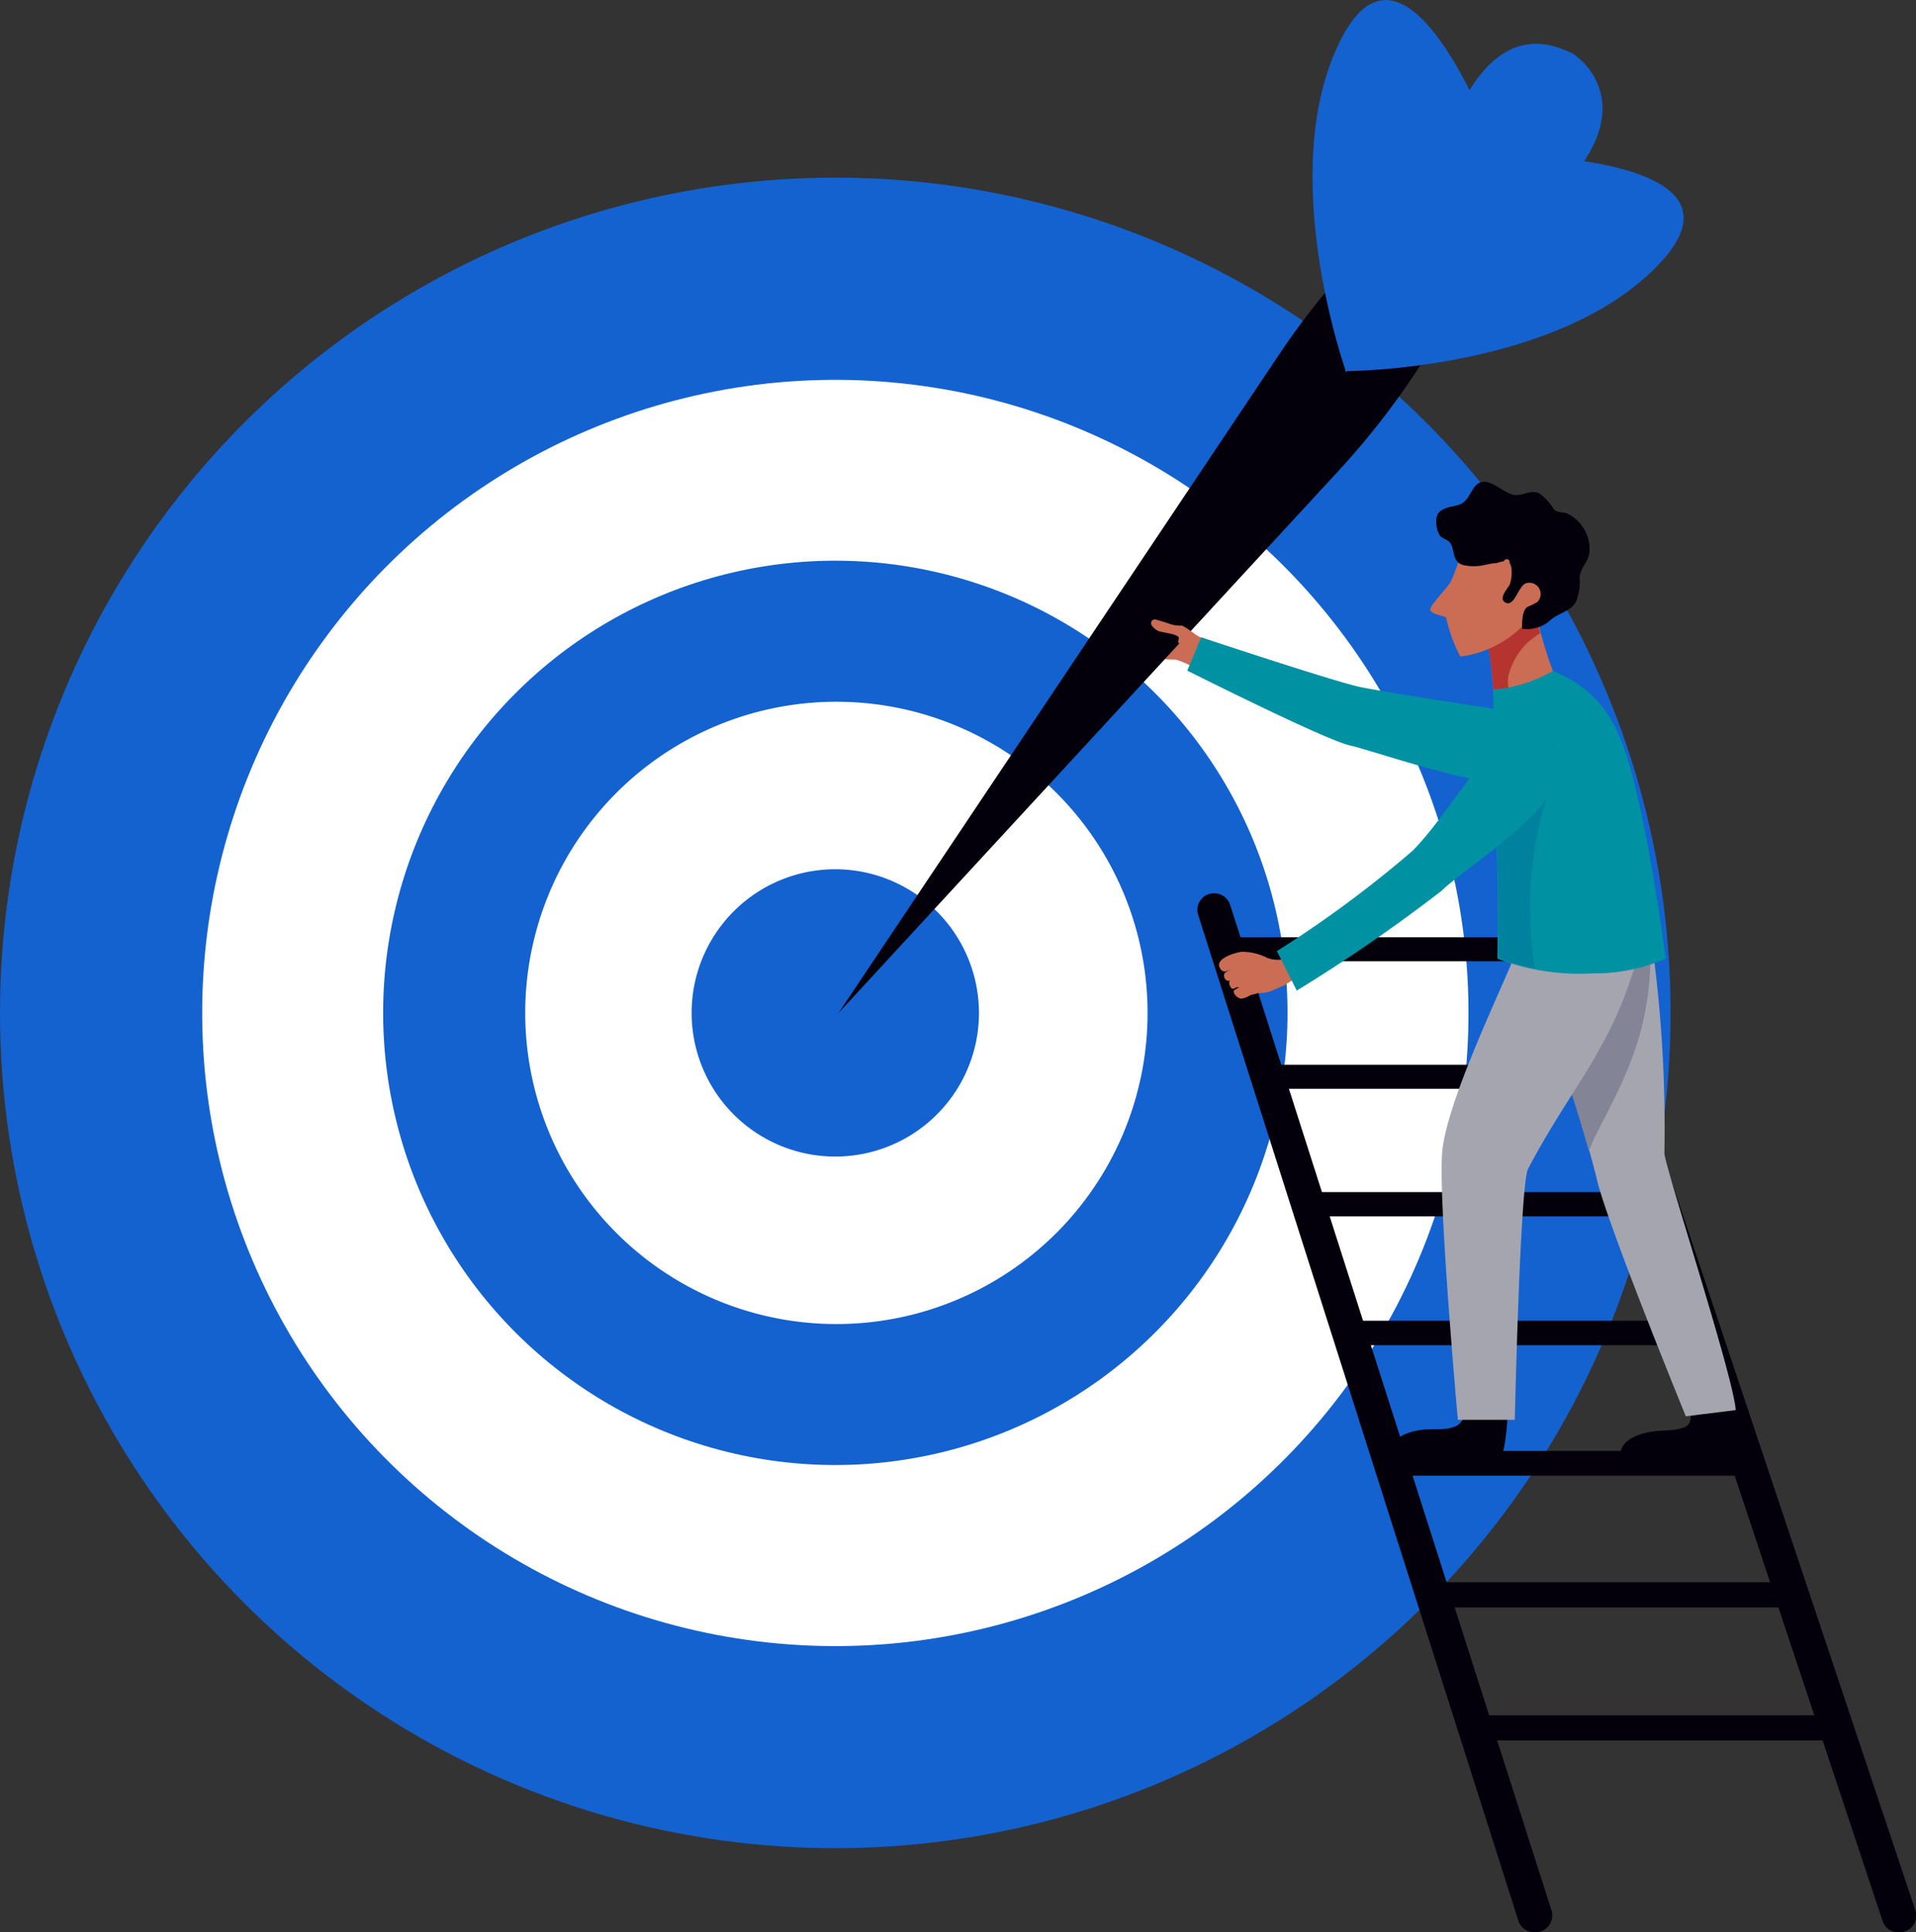 <svg xmlns="http://www.w3.org/2000/svg" viewBox="0 0 86.82 87.56"><rect x="0" y="0" width="86.82" height="87.56" fill="#333333" stroke="none"/><defs><style>.cls-1{fill:#1462cf;}.cls-2{fill:#fff;}.cls-3{fill:#ca6d54;}.cls-4{fill:#0091a3;}.cls-5{fill:#03000b;}.cls-6{fill:#b6342f;}.cls-7{fill:#a5a5b0;}.cls-8{fill:#838496;}.cls-9{fill:#00819e;}</style></defs><g id="Layer_2" data-name="Layer 2"><g id="Layer_1-2" data-name="Layer 1"><circle class="cls-1" cx="37.85" cy="45.9" r="37.85"/><circle class="cls-2" cx="37.85" cy="45.9" r="28.69" transform="translate(-12.33 77.86) rotate(-82.98)"/><circle class="cls-1" cx="37.85" cy="45.9" r="20.49" transform="translate(-9.53 9.92) rotate(-13.28)"/><path class="cls-2" d="M52,45.9a14.1,14.1,0,1,1-14.1-14.1A14.1,14.1,0,0,1,52,45.9Z"/><path class="cls-1" d="M44.36,45.9a6.51,6.51,0,1,1-6.51-6.51A6.52,6.52,0,0,1,44.36,45.9Z"/><path class="cls-3" d="M54.7,29l-.53,1.29a4.06,4.06,0,0,0-.89-.4,7.07,7.07,0,0,1-1.06-.08,1.85,1.85,0,0,1-.61-.31c-.11-.07-.28-.27-.12-.32s.29.15.38.19a1.77,1.77,0,0,0,.41,0l-.35-.15a4.23,4.23,0,0,1-.78-.36c-.08-.08-.06-.25.16-.21a3.13,3.13,0,0,1,.54.18l.46.17-.48-.2L51,28.51c-.23-.1-.18-.37,0-.36a5.5,5.5,0,0,1,.8.34l.46.2s-.45-.2-.53-.25-.58-.25-.64-.4a.15.15,0,0,1,.18-.19,2.71,2.71,0,0,1,.63.22,5.85,5.85,0,0,0,1,.4c.14,0,.3,0,.3-.18l.25-.46s.17.08.25.49C53.82,28.55,54.19,28.83,54.7,29Z"/><path class="cls-4" d="M69.73,34.31a2.28,2.28,0,0,0-2-2.19c-1.8-.27-5.15-.79-6.16-1-1.4-.33-7.14-2.24-7.14-2.24l-.63,1.51s6.24,3.14,7.37,3.39,6.89,2.29,8,1.64A1.15,1.15,0,0,0,69.73,34.31Z"/><polygon class="cls-5" points="74.29 49.34 73.93 48.25 57.71 48.25 58.06 49.34 74.29 49.34"/><polygon class="cls-5" points="76.22 55.12 75.85 54.02 59.55 54.02 59.9 55.12 76.22 55.12"/><polygon class="cls-5" points="71.85 43.56 71.49 42.47 55.27 42.47 55.62 43.56 71.85 43.56"/><polygon class="cls-5" points="78.16 60.96 77.8 59.85 61.41 59.85 61.76 60.96 78.16 60.96"/><polygon class="cls-5" points="80.13 66.87 79.76 65.75 63.28 65.75 63.64 66.87 80.13 66.87"/><polygon class="cls-5" points="82.12 72.84 81.75 71.7 65.18 71.7 65.54 72.84 82.12 72.84"/><polygon class="cls-5" points="84.14 78.87 83.75 77.73 67.1 77.73 67.46 78.87 84.14 78.87"/><path class="cls-5" d="M86,87.56h.07a.75.75,0,0,0,.72-1L71.56,41a.77.77,0,0,0-.72-.51h-1L85.29,87A.74.74,0,0,0,86,87.56Z"/><path class="cls-5" d="M69.5,87.56h.09a.76.76,0,0,0,.71-1L55.74,41a.75.75,0,0,0-.72-.52h0a.75.75,0,0,0-.72,1L68.79,87A.75.75,0,0,0,69.5,87.56Z"/><path class="cls-3" d="M69.47,27.17l-.1.11a6.72,6.72,0,0,1-1,.89c-.23.16-.59.26-.78.42l-.25.17a18.77,18.77,0,0,1,.35,3s2.06-.15,2.81-1A19.88,19.88,0,0,1,69.47,27.17Z"/><path class="cls-6" d="M68.36,30.6a3.12,3.12,0,0,1,.94-1.55,5.6,5.6,0,0,1,.49-.36,9,9,0,0,1-.32-1.52l-.1.11a6.72,6.72,0,0,1-1,.89c-.23.16-.59.26-.78.42l-.25.17a18.77,18.77,0,0,1,.35,3s.36,0,.82-.11A1.61,1.61,0,0,1,68.36,30.6Z"/><path class="cls-5" d="M68.33,63.81s-.06,2-.38,2.33-4.39.4-4.74,0-.15-1,.73-1.25,1.39,0,2-.25.43-1.17.43-1.17Z"/><path class="cls-5" d="M78.43,63.74s.31,2,0,2.29-4.45.62-4.82.26-.18-1,.68-1.28,1.38-.1,2-.32.16-1.12.16-1.12Z"/><path class="cls-7" d="M75.42,52.26a61.44,61.44,0,0,0-.85-11.38,5.47,5.47,0,0,0-2,.39c-1.24.57-2.49,1.11-3.74,1.66a78.36,78.36,0,0,1,3.5,10.38c.34,1.78,4.06,10.87,4.06,10.87l2.26-.28C78.57,62.44,75.41,52.76,75.42,52.26Z"/><path class="cls-8" d="M70.79,42.08a20.64,20.64,0,0,1-2,.82A84.27,84.27,0,0,1,72,52.17c.32-1,1.85-3.26,2.43-5.79a13.33,13.33,0,0,0,.19-5.15v0A9.6,9.6,0,0,0,70.79,42.08Z"/><path class="cls-7" d="M72.48,41.77c-.88.3-2.48.73-3.69,1.16-.84,2.12-3.32,7.14-3.45,9.41-.14,2.5.72,12,.72,12h2.58s.24-10.69.6-11.37c1.19-2.27,2.51-4.06,3.26-5.47a17.61,17.61,0,0,0,1.9-5c.1-.49.53-2.12-.3-2.64C73.41,40.05,73.21,41.53,72.48,41.77Z"/><path class="cls-4" d="M67.85,43.44a10.42,10.42,0,0,0,4.3.67,8.12,8.12,0,0,0,3.33-.67s-1-7.71-2.13-10.13a5.11,5.11,0,0,0-3-2.9,6.4,6.4,0,0,1-2.68.84s0,4.73.12,6.62S67.85,43.44,67.85,43.44Z"/><path class="cls-9" d="M67.75,37.18c0-.21,0-.43,0-.66v-.08c0-.23,0-.46,0-.69v-.12c0-.26,0-.53,0-.8h0a1.46,1.46,0,0,0,.29,0,6.89,6.89,0,0,0,2.06-.95,3.65,3.65,0,0,1,.34-.18,9.11,9.11,0,0,1-.52,3,17.26,17.26,0,0,0-.37,7.2,11.57,11.57,0,0,1-1.65-.48s0-3.68-.07-5.57c0-.16,0-.36,0-.57Z"/><path class="cls-3" d="M70.53,25.25s-.88-1.83-2-1.75-1.92.26-2.07.71a13.24,13.24,0,0,1-.72,2.15c-.3.46-.94,1.06-.93,1.27s.68.28.72.36a7.14,7.14,0,0,0,.64,1.76A4.81,4.81,0,0,0,69,28.36C69.31,27.7,70.63,26.44,70.53,25.25Z"/><path class="cls-5" d="M68.15,25.43a2.53,2.53,0,0,0-.35.09c-.17,0-.35.05-.52.08a2.15,2.15,0,0,1-1,0c-.5-.17-.34-.67-.57-1-.12-.17-.36-.17-.48-.36a1.22,1.22,0,0,1-.15-.65c0-.54.53-.59.94-.69s.5-.38.73-.74c.57-.9,1.37.34,2,.27.33,0,.66-.25,1-.07a2.3,2.3,0,0,1,.62.66c.18.25.37.15.64.25a1.72,1.72,0,0,1,.57.43,1.75,1.75,0,0,1,.43,1.41c-.08.41-.41.63-.43,1.07a2.47,2.47,0,0,1-.16,1.08c-.24.45-.79.51-1.15.83a1.58,1.58,0,0,1-1.3.4c0-.33,0-.87.27-1a2.51,2.51,0,0,0,.43-.22.51.51,0,0,0-.48-.85c-.37.05-.54,1.06-.94.9s.06-.64.15-.81.17-.81,0-1A.12.12,0,0,0,68.15,25.43Z"/><path class="cls-3" d="M58.37,43.48a2,2,0,0,0-.3,0,1.27,1.27,0,0,1-.66-.08,2.56,2.56,0,0,0-1.12-.27c-.18,0-1.31.29-1,.75,0,.07.17.16.21.15l.44-.16s-.25.09-.3.12a.57.57,0,0,0-.15.12c-.07.09,0,.3.13.33s.17-.06.25-.11h0c-.07.06-.24.1-.14.34s.2.1.31.07l.12,0a1.71,1.71,0,0,0-.23.13c-.11.09.13.4.34.38s.43-.2.5-.18A2.06,2.06,0,0,0,57,45a1.58,1.58,0,0,0,.76-.16l.41-.18a4.3,4.3,0,0,0,.63-.43C58.61,43.94,58.34,43.86,58.37,43.48Z"/><path class="cls-4" d="M58.76,44.89l-.9-1.79A51.48,51.48,0,0,0,64,38.56c1.65-1.65,3.42-5,4.68-5.24s2.51.48,1.79,2.22-4.41,4.06-5.15,4.83A74.78,74.78,0,0,1,58.76,44.89Z"/><path class="cls-1" d="M71.24,2.41c-.8-.34-3.36-1.68-5.42,3.18-2,4.63-4,10.9-4,10.9s5.09-4.2,8.7-7.7C74.27,5.12,72,2.89,71.24,2.41Z"/><path class="cls-5" d="M66.86,6.12l-4.89,5a35,35,0,0,0-4,4.93L38,45.9,60.63,21.36A35.36,35.36,0,0,0,66.85,12l1.91-4.21A6,6,0,0,1,66.86,6.12Z"/><path class="cls-1" d="M61,16.87s-3.29-9.19-.21-15.14,7.11,5.38,7.11,5.38Z"/><path class="cls-1" d="M60.94,16.82s9.76,0,14.32-4.94S67.78,7,67.78,7Z"/><path class="cls-3" d="M53.65,29c-.08,0-.16.17-.23.15s0-.22,0-.23c0-.2-.78-.25-.94-.33-.51-.27-.31-.58-.08-.51s.51.15.65.21a1.85,1.85,0,0,0,.52.06,4,4,0,0,1,.65.45C54.49,29,53.92,29.13,53.65,29Z"/></g></g></svg>